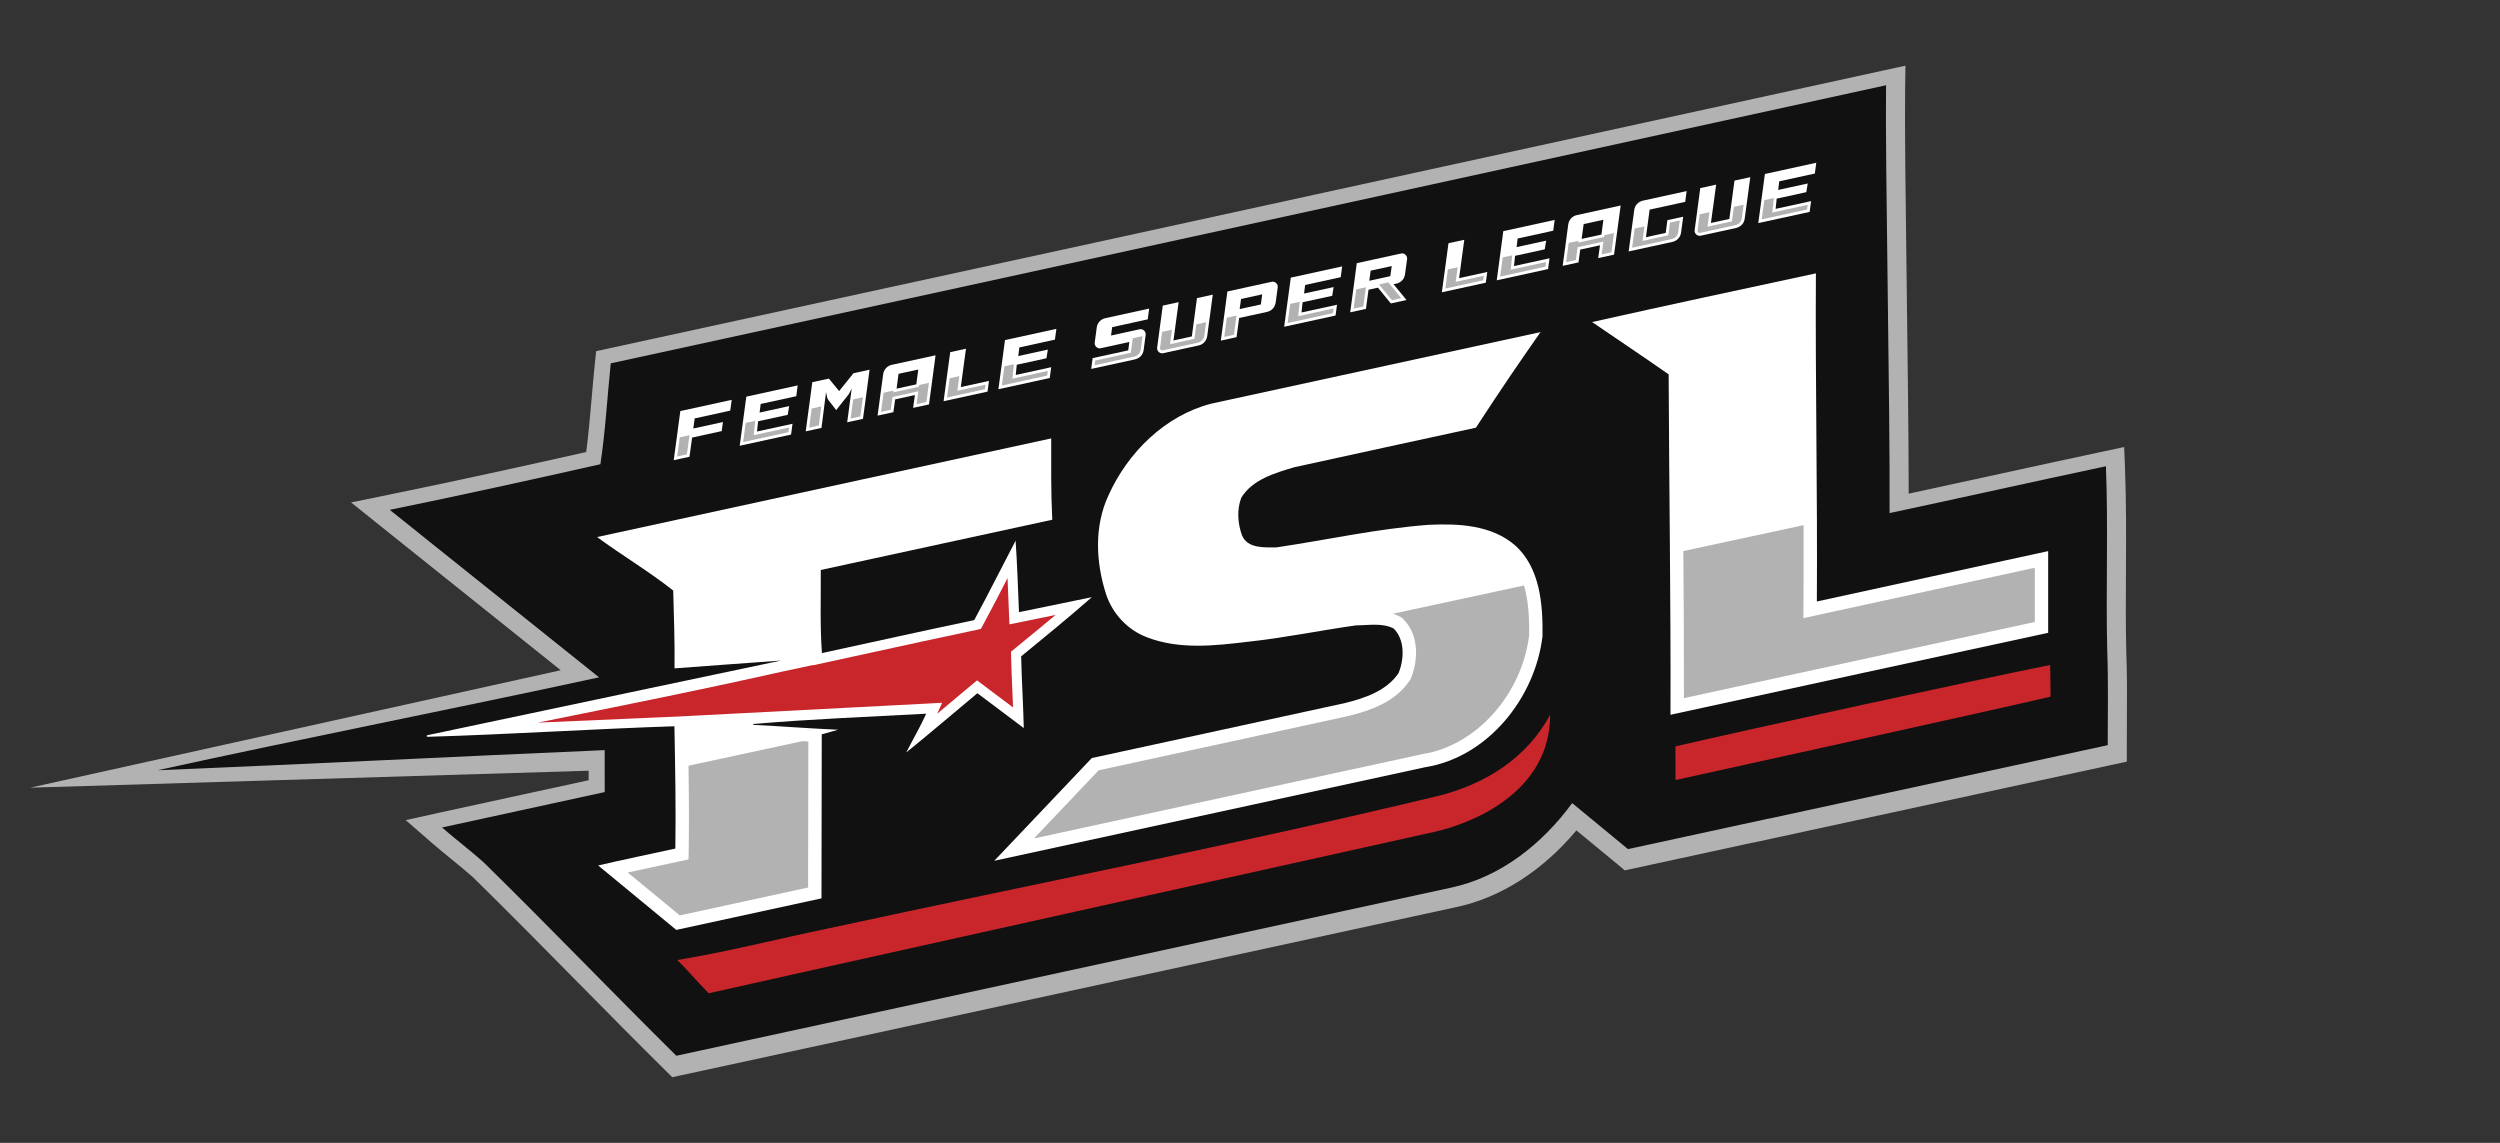 <?xml version="1.0" encoding="utf-8"?>
<!-- Generator: Adobe Illustrator 16.0.0, SVG Export Plug-In . SVG Version: 6.00 Build 0)  -->
<!DOCTYPE svg PUBLIC "-//W3C//DTD SVG 1.1//EN" "http://www.w3.org/Graphics/SVG/1.1/DTD/svg11.dtd">
<svg version="1.1" id="Layer_1_copy" xmlns="http://www.w3.org/2000/svg" xmlns:xlink="http://www.w3.org/1999/xlink" x="0px"
	 y="0px" width="350px" height="160px" viewBox="0 0 350 160" enable-background="new 0 0 350 160" xml:space="preserve">
<rect x="0" y="0" width="350" height="160" fill="#333333" stroke="none"/>
<g>
	<path fill="#B2B2B2" d="M93.169,149.871c-4.187-4.139-8.383-8.396-12.442-12.511c-4.734-4.799-9.63-9.764-14.521-14.556
		c-0.96-0.854-1.95-1.66-2.997-2.512c-0.897-0.73-1.825-1.486-2.727-2.271l-3.681-3.202l4.764-1.054
		c3.954-0.871,7.975-1.742,11.865-2.583c2.946-0.639,5.975-1.293,8.981-1.95c0-0.444,0-1.332,0-1.332l-78.192,2.376l74.285-16.445
		c0,0-5.128-4.104-7.693-6.153c-5.761-4.608-11.718-9.37-17.571-14.062L49.15,70.34l5.135-1.049
		c9.813-2.005,19.466-4.138,27.786-6.005c0.323-2.492,0.543-5.04,0.758-7.52c0.138-1.582,0.279-3.218,0.447-4.833l0.183-1.772
		l1.741-0.377c30.49-6.607,92.436-20.114,174.425-38.033c2.477-0.542,3.913-0.855,4.111-0.898l3.025-0.659l-0.043,3.095
		c-0.072,5.112,0.07,16.154,0.222,27.846c0.135,10.48,0.274,21.274,0.278,28.977c3.952-0.852,7.69-1.668,11.33-2.462
		c5.059-1.104,10.29-2.246,15.982-3.458l2.854-0.607l0.115,2.915c0.188,4.809,0.16,9.677,0.135,14.385
		c-0.021,3.758-0.043,7.643,0.047,11.444c0.123,3.186,0.104,6.404,0.086,9.516c-0.009,1.246-0.017,2.533-0.015,3.794l0.003,1.985
		l-1.94,0.421c-15.177,3.286-31.121,6.744-47.392,10.28l-2.98,0.647v-0.019c-1.219,0.266-2.439,0.53-3.659,0.796
		c-4.38,0.951-8.758,1.901-13.137,2.848l-1.174,0.254l-0.922-0.771c-1.335-1.115-2.709-2.239-4.036-3.329
		c-0.6-0.493-1.209-0.99-1.82-1.495c-4.721,5.642-10.61,9.419-16.805,10.735c-15.078,3.266-30.419,6.6-45.254,9.825
		c-20.718,4.503-42.142,9.158-63.22,13.71l-1.301,0.282L93.169,149.871z"/>
	<g>
		<path fill="#111111" d="M295.011,91.083c-0.203-8.6,0.155-17.214-0.182-25.809c-10.768,2.292-19.528,4.257-30.291,6.559
			c0.086-15.313-0.636-49.561-0.491-59.9c-1.965,0.429-125.959,27.538-178.54,38.933c-0.488,4.706-0.745,9.456-1.452,14.125
			c-9.809,2.206-19.64,4.375-29.492,6.388c9.761,7.823,19.539,15.629,29.305,23.447c-20.583,4.461-41.262,8.503-61.828,13.011
			c20.871-0.861,41.743-1.92,62.615-2.821c0,1.96,0,3.915,0.005,5.873c-7.587,1.672-15.19,3.285-22.778,4.959
			c1.896,1.65,3.909,3.164,5.789,4.841c9.113,8.926,17.938,18.14,27.013,27.115c36.17-7.813,72.324-15.703,108.482-23.538
			c6.961-1.479,12.808-6.186,16.936-11.834c2.592,2.157,5.221,4.279,7.813,6.441c6.591-1.425,13.183-2.859,19.774-4.289v0.017
			c15.796-3.433,31.591-6.859,47.392-10.28C295.075,99.908,295.183,95.49,295.011,91.083"/>
		<path fill="#FFFFFF" d="M254.36,84.207c0.102-15.313-0.23-30.622-0.134-45.936c-10.452,2.239-20.905,4.482-31.334,6.816
			c3.57,2.441,7.174,4.84,10.719,7.325c0.064,15.887,0.311,31.768,0.258,47.655c17.621-3.833,35.247-7.672,52.875-11.475
			c0.01-3.813,0.006-7.625,0-11.437C275.955,79.528,265.148,81.836,254.36,84.207"/>
		<path fill="#FFFFFF" d="M212.123,76.358c-3.309-2.875-7.956-3.079-12.117-2.881c-7.174,0.53-14.21,2.109-21.31,3.159
			c-1.655,0-4.032,0.182-4.809-1.67c-0.61-1.665-0.749-3.625-0.102-5.295c1.568-2.549,4.689-3.438,7.389-4.252
			c11.55-2.538,13.9-3.025,25.455-5.542c3.84-5.896,6.137-9.215,9.043-13.381c-15.355,3.347-30.724,6.683-46.085,10.013
			c-6.479,1.665-11.705,6.843-14.403,12.851c-2.013,4.315-1.768,9.349-0.343,13.805c0.905,2.756,3.041,5.063,5.777,6.07
			c4.535,1.744,9.504,1.162,14.205,0.599c5.033-0.54,9.997-1.577,15.004-2.279c1.739-0.005,3.673-0.392,5.284,0.435
			c1.597,1.584,1.483,4.282,0.691,6.237c-1.655,2.479-4.724,3.513-7.491,4.198c-22.028,4.779-13.429,2.938-35.457,7.704
			l-13.654,14.382c25.739-5.597,34.51-7.496,60.255-13.086c8.851-1.387,15.473-9.729,16.496-18.355
			C216.016,84.653,215.625,79.506,212.123,76.358"/>
		<path fill="#FFFFFF" d="M142.96,91.891c3.331-2.726,6.666-5.451,9.896-8.287c-3.395,0.711-6.801,1.406-10.201,2.099
			c-0.139-3.336-0.241-6.678-0.471-10.008c-1.943,3.7-3.802,7.447-5.793,11.122c-7.116,1.493-14.216,3.073-21.322,4.615
			c-0.284-3.871-0.134-7.759-0.161-11.636c10.806-2.334,21.605-4.695,32.411-7.035c-0.198-3.791-0.15-7.587-0.15-11.384
			c-21.193,4.605-42.386,9.215-63.579,13.81c3.497,2.575,7.261,4.797,10.661,7.49c0.097,3.63,0.226,7.262,0.183,10.892
			c4.969-0.348,9.929-0.756,14.897-1.09c0.087-0.007-33.015,6.944-49.511,10.452c-0.129,0.028-0.106,0.226,0.026,0.221
			c11.528-0.336,23.047-1.099,34.571-1.477c0.107,5.702,0.22,11.412,0.129,17.123c-3.604,0.782-7.213,1.538-10.805,2.367
			c3.635,3.014,7.298,5.998,10.934,9.021c6.773-1.477,13.552-2.943,20.331-4.416c0,0,0.037-22.699,0.037-22.96
			c0.761-0.216,1.526-0.425,2.287-0.647c-3.951-0.174-7.888-0.486-11.836-0.681c-0.078-0.003-0.081-0.118-0.003-0.125
			c8.041-0.692,16.118-1.005,24.176-1.439c-0.836,1.853-1.869,3.604-2.79,5.419c3.363-2.705,6.629-5.531,9.954-8.287
			c2.158,1.632,4.332,3.249,6.495,4.876C143.254,98.579,143.035,95.238,142.96,91.891"/>
		<path fill="#C9262B" d="M142.935,87.08l-1.616,0.329l-0.069-1.648c-0.032-0.756-0.061-1.512-0.091-2.27
			c-0.033-0.836-0.066-1.693-0.103-2.556c-1.108,2.159-2.253,4.382-3.429,6.551l-0.311,0.57l-0.637,0.135
			c-4.952,1.039-9.978,2.139-14.837,3.202l-0.01,0.002c-2.007,0.439-4.281,0.937-6.464,1.408l-1.575,0.343l-0.003-0.037
			c-1.607,0.336-3.917,0.838-4.131,0.885c-9.845,2.221-19.902,4.254-29.628,6.217l-0.079,0.017c-1.524,0.308-3.08,0.622-4.648,0.938
			c5.56-0.229,10.887-0.467,14.601-0.631l0.167-0.007c1.288-0.06,2.34-0.104,3.081-0.137c0.387-0.017,0.689-0.03,0.895-0.037
			c0.087-0.005,0.186-0.008,0.278-0.01l0.073-0.002c2.805-0.146,27.62-1.423,35.192-1.829l2.307-0.125l-0.696,1.545
			c0.349-0.293,0.694-0.584,1.036-0.871l0.02-0.019c1.201-1.012,2.443-2.057,3.675-3.08l0.858-0.711l0.889,0.674
			c1.3,0.983,2.603,1.96,3.863,2.903l0.285,0.214c-0.025-0.667-0.054-1.324-0.083-1.967l-0.009-0.2
			c-0.002-0.054-0.004-0.105-0.007-0.159l-0.002-0.063c-0.068-1.55-0.136-3.148-0.171-4.73l-0.016-0.686l0.712-0.585
			c1.815-1.483,3.684-3.012,5.536-4.563C145.96,86.466,144.261,86.811,142.935,87.08"/>
		<path fill="#C9262B" d="M201.121,111.484c-28.168,6.775-56.618,12.315-84.938,18.448c-7.127,1.467-14.184,3.298-21.364,4.47
			c1.243,1.194,2.582,2.803,4.396,4.657c3.343-0.784,70.654-15.72,101.537-22.584c5.313-1.181,16.267-5.515,16.267-16.405
			C213.768,106.132,207.885,109.857,201.121,111.484"/>
		<path fill="#C9262B" d="M287.082,97.532c-0.021-1.479-0.038-2.956-0.055-4.435c-10.532,2.112-41.342,8.811-52.463,11.396
			c0.021,1.443-0.019,3.263,0.004,4.714C235.841,108.939,281.987,98.76,287.082,97.532"/>
		<polygon fill="#FFFFFF" points="94.799,60.887 94.322,64.426 96.528,63.944 96.897,61.262 101.042,60.351 101.154,59.5 
			101.208,59.087 97.059,59.992 97.256,58.579 102.236,57.486 102.44,55.977 95.243,57.55 		"/>
		<polygon fill="#FFFFFF" points="104.035,58.868 103.559,62.407 110.75,60.838 110.953,59.328 105.984,60.41 106.134,58.98 
			110.284,58.075 110.38,57.481 110.482,56.854 106.343,57.759 106.493,56.555 111.478,55.468 111.676,53.958 104.485,55.532 		"/>
		<path fill="#FFFFFF" d="M117.48,54.75l-1.44-1.746l-2.318,0.503l-0.444,3.341h-0.006l-0.471,3.54l2.206-0.482l0.45-3.534
			l0.187-1.456l0.166,0.765c0.011,0.054,0.033,0.113,0.064,0.161c0.033,0.059,0.075,0.123,0.124,0.187
			c0.059,0.075,0.091,0.123,0.107,0.145l0.037,0.048l0.927,1.189l1.333-1.687h0.006l0.193-0.246c0.027-0.027,0.053-0.07,0.091-0.118
			c0.043-0.054,0.08-0.102,0.113-0.15c0.032-0.042,0.059-0.091,0.08-0.134l0.354-0.674l-0.102,0.755
			c-0.021,0.145-0.038,0.284-0.059,0.423c-0.193,1.44-0.348,2.618-0.472,3.539l2.211-0.481l0.477-3.544l0.444-3.336l-2.249,0.493
			L117.48,54.75z"/>
		<path fill="#FFFFFF" d="M124.04,51.538c-0.22,0.236-0.354,0.525-0.396,0.857l-0.306,2.254l-0.477,3.539l2.212-0.482l0.246-1.793
			l2.769-0.605l-0.252,1.794l2.223-0.482l0.476-3.545l0.444-3.335l-6.114,1.333C124.538,51.146,124.259,51.302,124.04,51.538
			 M125.795,52.335l2.763-0.599l-0.241,1.826l-0.032,0.246l-2.763,0.605l0.032-0.252L125.795,52.335z"/>
		<polygon fill="#FFFFFF" points="140.253,50.948 139.776,54.493 146.967,52.919 147.166,51.409 142.202,52.496 142.347,51.066 
			146.501,50.156 146.598,49.562 146.7,48.94 142.561,49.846 142.705,48.641 147.69,47.548 147.894,46.039 140.697,47.613 		"/>
		<path fill="#FFFFFF" d="M153.939,45c-0.22,0.241-0.354,0.524-0.396,0.862l-0.283,2.093c-0.006,0.053-0.012,0.102,0,0.15
			c0.005,0.182,0.08,0.337,0.224,0.471c0.188,0.171,0.397,0.225,0.644,0.171l3.979-0.868l-0.155,1.173l-4.985,1.087l-0.198,1.51
			l6.114-1.333c0.326-0.075,0.605-0.23,0.83-0.461c0.215-0.235,0.349-0.52,0.396-0.851l0.278-2.104
			c0.021-0.128,0.011-0.241-0.031-0.349c-0.033-0.102-0.103-0.192-0.194-0.278c-0.187-0.166-0.396-0.225-0.636-0.171l-3.984,0.873
			l0.161-1.173l4.979-1.092l0.203-1.51l-6.12,1.339C154.437,44.609,154.159,44.764,153.939,45"/>
		<path fill="#FFFFFF" d="M167.127,45.074l-0.273,2.03l-2.569,0.563l0.273-2.03l0.449-3.335l-2.217,0.482l-0.45,3.335l-0.336,2.528
			c-0.033,0.252,0.036,0.455,0.219,0.626c0.187,0.171,0.396,0.225,0.648,0.171l4.915-1.076c0.337-0.069,0.604-0.225,0.829-0.466
			c0.215-0.235,0.349-0.525,0.397-0.856l0.326-2.458h0.005l0.444-3.336l-2.211,0.488L167.127,45.074z"/>
		<path fill="#FFFFFF" d="M178.023,39.453l-6.189,1.354l-0.444,3.336l-0.477,3.545l2.205-0.488l0.359-2.682l3.903-0.852
			c0.321-0.069,0.6-0.225,0.819-0.466c0.166-0.176,0.278-0.385,0.343-0.621c0.026-0.075,0.043-0.156,0.054-0.235l0.284-2.094
			c0.031-0.251-0.038-0.456-0.226-0.622C178.474,39.458,178.265,39.399,178.023,39.453 M173.745,41.857l2.962-0.648l-0.183,1.414
			l-2.972,0.648L173.745,41.857z"/>
		<polygon fill="#FFFFFF" points="180.261,42.205 179.784,45.744 186.977,44.175 187.18,42.665 182.211,43.747 182.361,42.317 
			186.511,41.412 186.606,40.813 186.709,40.191 182.569,41.096 182.719,39.896 187.704,38.805 187.902,37.295 180.712,38.869 		"/>
		<path fill="#FFFFFF" d="M196.137,35.496l-6.189,1.349l-0.443,3.336l-0.477,3.544l2.205-0.482l0.359-2.682l1.317-0.289l1.81,2.211
			l2.189-0.482l-1.81-2.211l0.396-0.086c0.321-0.07,0.594-0.225,0.813-0.46c0.167-0.177,0.284-0.391,0.349-0.627
			c0.021-0.075,0.037-0.149,0.048-0.23l0.284-2.094c0.038-0.251-0.037-0.455-0.22-0.626
			C196.588,35.496,196.379,35.442,196.137,35.496 M191.892,37.889l2.951-0.642l-0.198,1.414l-2.945,0.648L191.892,37.889z"/>
		<polygon fill="#FFFFFF" points="210.017,35.699 209.54,39.244 216.73,37.669 216.929,36.16 211.96,37.247 212.109,35.817 
			216.265,34.907 216.361,34.307 216.463,33.691 212.324,34.596 212.469,33.392 217.454,32.299 217.652,30.789 210.461,32.363 		"/>
		<path fill="#FFFFFF" d="M219.949,30.569c-0.215,0.241-0.349,0.53-0.396,0.862l-0.3,2.249l-0.477,3.539l2.212-0.482l0.245-1.793
			l2.764-0.605l-0.247,1.793l2.218-0.482l0.477-3.545l0.449-3.335l-6.114,1.338C220.447,30.179,220.169,30.334,219.949,30.569
			 M221.71,31.373l2.764-0.605l-0.241,1.82L224.2,32.84l-2.769,0.605l0.032-0.252L221.71,31.373z"/>
		<path fill="#FFFFFF" d="M229.191,28.551c-0.226,0.24-0.354,0.519-0.397,0.862l-0.305,2.243l-0.477,3.545l6.12-1.333
			c0.326-0.075,0.605-0.23,0.825-0.466c0.22-0.241,0.348-0.52,0.396-0.857l0.295-2.206l-2.212,0.482l-0.235,1.783l-2.769,0.605
			l0.273-2.035l0.241-1.826l4.985-1.087l0.198-1.51l-6.116,1.339C229.688,28.16,229.41,28.315,229.191,28.551"/>
		<path fill="#FFFFFF" d="M242.379,28.62l-0.272,2.035l-2.576,0.562l0.273-2.035h0.006l0.449-3.335l-2.222,0.487l-0.445,3.335
			l-0.338,2.528c-0.036,0.251,0.038,0.455,0.221,0.626c0.182,0.171,0.396,0.225,0.643,0.171l4.92-1.076
			c0.327-0.07,0.606-0.23,0.825-0.466c0.225-0.241,0.354-0.519,0.396-0.856l0.333-2.458l0.449-3.335l-2.212,0.481L242.379,28.62z"/>
		<polygon fill="#FFFFFF" points="254.078,24.294 254.277,22.784 247.086,24.358 246.637,27.689 246.16,31.233 253.351,29.665 
			253.554,28.155 248.585,29.242 248.735,27.812 252.885,26.902 252.981,26.302 253.083,25.687 248.944,26.591 249.093,25.386 		"/>
		<polygon fill="#FFFFFF" points="134.786,52.143 135.235,48.818 133.03,49.3 132.58,52.625 132.103,56.169 138.256,54.826 
			138.454,53.326 134.513,54.188 		"/>
		<polygon fill="#FFFFFF" points="204.55,36.893 205,33.568 202.788,34.05 202.339,37.375 201.862,40.92 208.014,39.576 
			208.217,38.077 204.276,38.938 		"/>
		<polygon fill="#B2B2B2" points="96.71,60.886 95.165,61.223 94.803,63.904 96.164,63.607 96.533,60.925 		"/>
		<polygon fill="#B2B2B2" points="110.472,59.85 105.521,60.928 105.732,58.914 104.401,59.205 104.04,61.886 110.385,60.501 		"/>
		<polygon fill="#B2B2B2" points="113.281,59.867 114.64,59.571 114.98,56.894 113.638,57.187 		"/>
		<polygon fill="#B2B2B2" points="119.085,58.598 120.451,58.301 120.812,55.615 119.441,55.917 		"/>
		<polygon fill="#B2B2B2" points="128.653,54.144 125.046,54.934 125.078,54.683 123.703,54.985 123.342,57.667 124.708,57.369 
			124.955,55.576 128.572,54.784 128.32,56.58 129.693,56.282 130.054,53.597 128.685,53.897 		"/>
		<polygon fill="#B2B2B2" points="137.974,53.848 134.033,54.71 134.306,52.664 132.945,52.961 132.584,55.648 137.89,54.489 		"/>
		<polygon fill="#B2B2B2" points="146.687,51.93 141.74,53.014 141.944,50.995 140.618,51.285 140.257,53.972 146.601,52.582 		"/>
		<path fill="#B2B2B2" d="M159.705,48.947l0.25-1.89l-4.874,1.066l3.503-0.764l-0.269,2.031l-4.984,1.087l-0.086,0.652l5.549-1.21
			c0.244-0.056,0.456-0.173,0.626-0.347C159.572,49.404,159.669,49.196,159.705,48.947"/>
		<path fill="#B2B2B2" d="M162.785,49.046l4.914-1.076c0.252-0.052,0.447-0.162,0.619-0.346c0.155-0.171,0.255-0.387,0.291-0.637
			l0.249-1.877l-1.366,0.3l-0.272,2.03l-3.417,0.747l0.273-2.03l-1.371,0.298l-0.299,2.244c-0.016,0.123,0.009,0.196,0.095,0.276
			C162.586,49.053,162.662,49.073,162.785,49.046"/>
		<polygon fill="#B2B2B2" points="171.755,44.48 171.395,47.165 172.753,46.865 173.111,44.184 		"/>
		<polygon fill="#B2B2B2" points="186.698,43.187 181.747,44.265 181.959,42.249 180.627,42.542 180.266,45.223 186.611,43.838 		
			"/>
		<polygon fill="#B2B2B2" points="194.875,42.032 196.175,41.746 194.364,39.535 189.869,40.518 189.508,43.204 190.868,42.907 
			191.226,40.224 193.065,39.82 		"/>
		<path fill="#B2B2B2" d="M195.381,39.312l0.028-0.005c0.005-0.001,0.011-0.003,0.017-0.004L195.381,39.312z"/>
		<polygon fill="#B2B2B2" points="207.735,38.599 203.797,39.46 204.07,37.414 202.703,37.712 202.342,40.398 207.648,39.239 		"/>
		<polygon fill="#B2B2B2" points="216.45,36.681 211.497,37.765 211.708,35.744 210.382,36.036 210.021,38.722 216.364,37.333 		"/>
		<polygon fill="#B2B2B2" points="224.568,33.176 220.957,33.965 220.988,33.715 219.618,34.017 219.257,36.699 220.623,36.401 
			220.87,34.607 224.479,33.817 224.232,35.612 225.603,35.314 225.963,32.627 224.601,32.925 		"/>
		<path fill="#B2B2B2" d="M234.951,32.487l0.217-1.627l-1.365,0.297l-0.235,1.783l-3.614,0.791l0.272-2.036l-1.371,0.298
			l-0.36,2.687l5.552-1.209c0.245-0.056,0.453-0.173,0.614-0.345C234.82,32.948,234.915,32.745,234.951,32.487"/>
		<path fill="#B2B2B2" d="M242.95,31.521c0.242-0.052,0.447-0.168,0.614-0.346c0.167-0.178,0.259-0.378,0.29-0.631l0.255-1.885
			l-1.365,0.297l-0.272,2.035l-3.422,0.747l0.272-2.033l-1.365,0.3l-0.299,2.245c-0.018,0.123,0.007,0.194,0.095,0.276
			c0.068,0.063,0.14,0.101,0.277,0.07L242.95,31.521z"/>
		<polygon fill="#B2B2B2" points="253.072,28.677 248.121,29.76 248.334,27.734 247.002,28.025 246.64,30.712 252.985,29.328 		"/>
		<path fill="#B2B2B2" d="M96.397,120.312l-1.453,0.314c-0.947,0.207-1.895,0.408-2.842,0.613c-1.388,0.298-2.802,0.603-4.219,0.913
			c0.673,0.554,1.346,1.107,2.02,1.662c1.757,1.443,3.515,2.89,5.267,4.343c4.373-0.953,8.747-1.901,13.123-2.85l4.842-1.052
			c0.007-4.346,0.028-16.805,0.033-20.443c-0.283-0.017-0.563-0.033-0.841-0.052L96.392,107.2c0.056,3.575,0.092,7.615,0.029,11.625
			L96.397,120.312z"/>
		<path fill="#B2B2B2" d="M180.422,109.637l18.745-4.066c7.49-1.174,13.888-8.313,14.914-16.628
			c0.027-2.115-0.049-4.693-0.715-6.978l-18.359,3.958c0.321,0.104,0.644,0.23,0.961,0.395l0.261,0.132l0.207,0.206
			c2.348,2.331,2.063,5.914,1.106,8.271l-0.071,0.178l-0.106,0.16c-2.007,3.005-5.473,4.202-8.599,4.975l-0.053,0.014
			c-9.786,2.125-13.527,2.941-16.595,3.611c-3.777,0.823-6.534,1.427-18.3,3.972l-9.065,9.548
			C159.475,114.185,168.478,112.23,180.422,109.637"/>
		<path fill="#B2B2B2" d="M238.687,97.101c15.139-3.294,30.776-6.698,46.188-10.024c0.005-2.531,0.004-5.062,0-7.593
			c-4.639,1.017-9.281,2.022-13.924,3.029c-5.397,1.169-10.793,2.339-16.186,3.524l-2.292,0.502l0.015-2.346
			c0.02-3.186,0.024-6.548,0.013-10.674l-16.835,3.629c0.049,5.902,0.096,13.189,0.084,20.591L238.687,97.101z"/>
	</g>
</g>
</svg>
